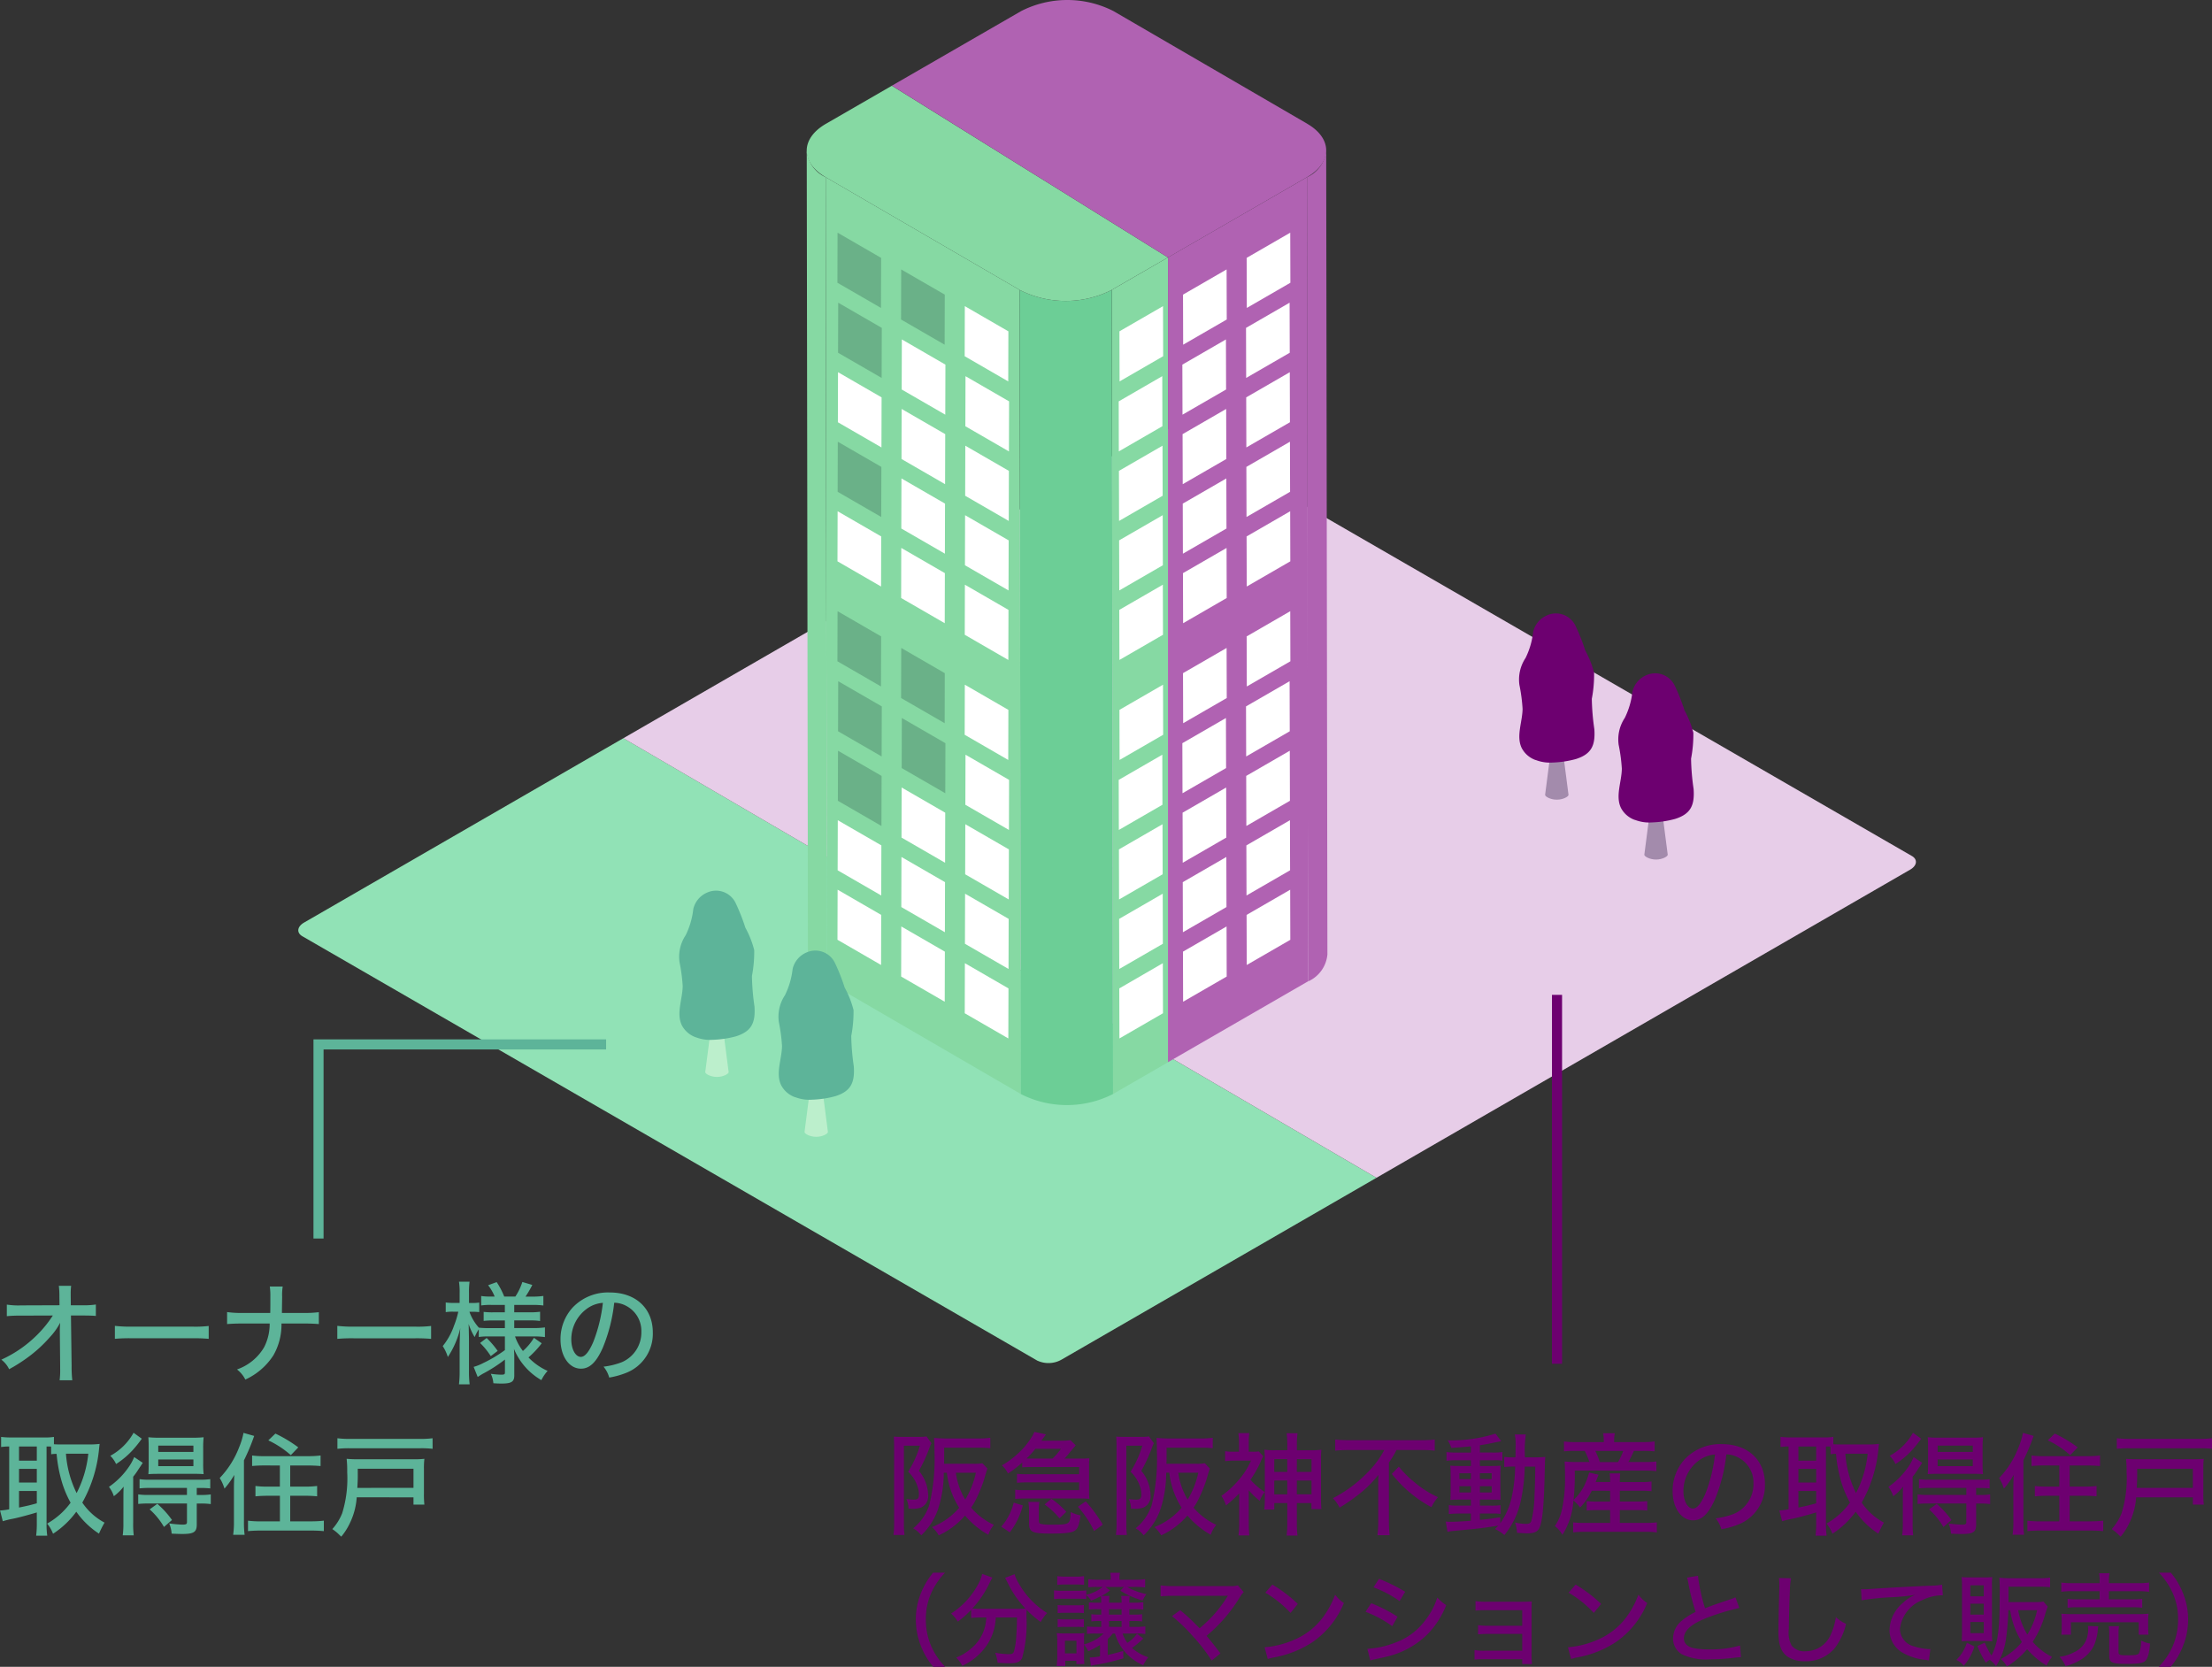 <svg xmlns="http://www.w3.org/2000/svg" xmlns:xlink="http://www.w3.org/1999/xlink" width="218.79" height="164.86" viewBox="0 0 218.79 164.86">
  <rect x="0" y="0" width="218.79" height="164.86" fill="#333333" stroke="none"/>
  <defs>
    <clipPath id="clip-path">
      <rect id="長方形_4772" data-name="長方形 4772" width="160" height="143.779" fill="none"/>
    </clipPath>
  </defs>
  <g id="グループ_10996" data-name="グループ 10996" transform="translate(-933.495 -1495)">
    <g id="グループ_10994" data-name="グループ 10994" transform="translate(963 1495)">
      <g id="グループ_10991" data-name="グループ 10991">
        <g id="グループ_10990" data-name="グループ 10990" clip-path="url(#clip-path)">
          <path id="パス_7760" data-name="パス 7760" d="M.573,133.936c-.692.4-.768,1.01-.169,1.356l72.714,41.986v-.005a2.617,2.617,0,0,0,2.348-.092l31.177-18L32.154,115.7Z" transform="translate(0 -42.688)" fill="#91e2b6"/>
          <path id="パス_7761" data-name="パス 7761" d="M178.393,109.479,105.68,67.5a2.616,2.616,0,0,0-2.348.092L50.951,97.832l74.489,43.477,52.784-30.475c.692-.4.768-1.01.169-1.356" transform="translate(-18.798 -24.816)" fill="#e7cde8"/>
        </g>
      </g>
      <g id="グループ_10993" data-name="グループ 10993">
        <g id="グループ_10992" data-name="グループ 10992" clip-path="url(#clip-path)">
          <path id="パス_7762" data-name="パス 7762" d="M64.941,159.865c-.293,0-.529.132-.529.294l-.629,4.866c0,.162.519.473,1.158.473s1.158-.311,1.158-.473l-.629-4.866c0-.162-.237-.294-.529-.294" transform="translate(-23.532 -58.981)" fill="#bcefcc"/>
          <path id="パス_7763" data-name="パス 7763" d="M61.333,154.1a2.492,2.492,0,0,1-1.364-1.168c-.585-1.181.057-2.577.076-3.893a16.732,16.732,0,0,0-.314-2.37,3.837,3.837,0,0,1,.611-2.666,7.871,7.871,0,0,0,.752-2.589,2.346,2.346,0,0,1,1.36-1.622,2.147,2.147,0,0,1,2.812,1,19.386,19.386,0,0,1,.977,2.468,9.33,9.33,0,0,1,.875,2.215,12.454,12.454,0,0,1-.225,2.565,23.192,23.192,0,0,0,.253,3.022c.1,1.557-.25,2.447-1.835,2.945a9.939,9.939,0,0,1-2.307.345,3.915,3.915,0,0,1-1.667-.256" transform="translate(-22.024 -51.506)" fill="#5db499"/>
          <path id="パス_7764" data-name="パス 7764" d="M196.578,116.409c-.293,0-.529.132-.529.294l-.63,4.866c0,.162.519.473,1.159.473s1.158-.311,1.158-.473l-.629-4.866c0-.162-.237-.294-.529-.294" transform="translate(-72.098 -42.948)" fill="#a38bac"/>
          <path id="パス_7765" data-name="パス 7765" d="M192.974,110.648a2.492,2.492,0,0,1-1.364-1.168c-.585-1.181.057-2.577.076-3.894a16.641,16.641,0,0,0-.314-2.37,3.842,3.842,0,0,1,.611-2.666,7.856,7.856,0,0,0,.752-2.589,2.346,2.346,0,0,1,1.361-1.622,2.148,2.148,0,0,1,2.811,1,19.172,19.172,0,0,1,.977,2.469,9.328,9.328,0,0,1,.875,2.214,12.492,12.492,0,0,1-.225,2.565,23.124,23.124,0,0,0,.252,3.018c.1,1.558-.25,2.447-1.835,2.946a9.972,9.972,0,0,1-2.307.344,3.907,3.907,0,0,1-1.668-.256" transform="translate(-70.592 -35.473)" fill="#6d0070"/>
          <path id="パス_7766" data-name="パス 7766" d="M212.131,125.793c-.293,0-.529.132-.529.294l-.629,4.866c0,.162.519.473,1.158.473s1.158-.311,1.158-.473l-.629-4.866c0-.162-.237-.294-.529-.294" transform="translate(-77.837 -46.41)" fill="#a38bac"/>
          <path id="パス_7767" data-name="パス 7767" d="M208.53,120.034a2.492,2.492,0,0,1-1.364-1.168c-.585-1.181.057-2.577.076-3.894a16.641,16.641,0,0,0-.314-2.37,3.842,3.842,0,0,1,.611-2.666,7.856,7.856,0,0,0,.752-2.589,2.349,2.349,0,0,1,1.361-1.622,2.148,2.148,0,0,1,2.811,1,19.172,19.172,0,0,1,.977,2.469,9.328,9.328,0,0,1,.875,2.214,12.5,12.5,0,0,1-.225,2.565,23.125,23.125,0,0,0,.253,3.018c.1,1.557-.251,2.447-1.836,2.945a9.939,9.939,0,0,1-2.307.345,3.917,3.917,0,0,1-1.668-.256" transform="translate(-76.331 -38.936)" fill="#6d0070"/>
          <path id="パス_7768" data-name="パス 7768" d="M127.507,43.558l.119,79.536,5.437-3.138V40.35Z" transform="translate(-47.043 -14.887)" fill="#86d9a3"/>
          <path id="パス_7769" data-name="パス 7769" d="M150.059,27.77,136.31,35.705v79.6l13.871-8.008Z" transform="translate(-50.29 -10.245)" fill="#b062b2"/>
          <path id="パス_7770" data-name="パス 7770" d="M81.564,26.236a3.2,3.2,0,0,1-1.872-2.623l.119,79.534a3.2,3.2,0,0,0,1.875,2.625Z" transform="translate(-29.402 -8.712)" fill="#86d9a3"/>
          <path id="パス_7771" data-name="パス 7771" d="M160,23.555a3.229,3.229,0,0,1-1.9,2.661s.038,37.417,0,37.439l.119,42.1a3.231,3.231,0,0,0,1.9-2.66Z" transform="translate(-58.33 -8.69)" fill="#b062b2"/>
          <path id="パス_7772" data-name="パス 7772" d="M101.842,38.916,82.662,27.769l.119,79.536,19.18,11.147Z" transform="translate(-30.497 -10.245)" fill="#86d9a3"/>
          <path id="パス_7773" data-name="パス 7773" d="M122.175,45.435a10.047,10.047,0,0,1-9.119,0l.119,79.536a10.052,10.052,0,0,0,9.12,0Z" transform="translate(-41.711 -16.763)" fill="#6cce96"/>
          <path id="パス_7774" data-name="パス 7774" d="M148.543,109.26l.014,4.951,4.311-2.491-.014-4.951Z" transform="translate(-54.803 -39.391)" fill="#fff"/>
          <path id="パス_7775" data-name="パス 7775" d="M148.644,98.289l.014,4.953,4.311-2.491-.014-4.953Z" transform="translate(-54.841 -35.344)" fill="#fff"/>
          <path id="パス_7776" data-name="パス 7776" d="M138.566,115.025l.014,4.951,4.311-2.491-.014-4.951Z" transform="translate(-51.123 -41.518)" fill="#fff"/>
          <path id="パス_7777" data-name="パス 7777" d="M138.668,104.047l.014,4.953,4.311-2.491-.014-4.953Z" transform="translate(-51.16 -37.468)" fill="#fff"/>
          <path id="パス_7778" data-name="パス 7778" d="M128.677,153.458l.015,4.949L133,155.916l-.014-4.953Z" transform="translate(-47.474 -55.696)" fill="#fff"/>
          <path id="パス_7779" data-name="パス 7779" d="M128.653,142.565l.015,4.953,4.311-2.491-.014-4.953Z" transform="translate(-47.465 -51.679)" fill="#fff"/>
          <path id="パス_7780" data-name="パス 7780" d="M128.623,131.674l.014,4.951,4.311-2.491-.014-4.951Z" transform="translate(-47.454 -47.661)" fill="#fff"/>
          <path id="パス_7781" data-name="パス 7781" d="M128.589,120.779l.014,4.951,4.311-2.491-.013-4.951Z" transform="translate(-47.442 -43.641)" fill="#fff"/>
          <path id="パス_7782" data-name="パス 7782" d="M128.7,109.805l.014,4.953,4.31-2.491-.014-4.953Z" transform="translate(-47.481 -39.592)" fill="#fff"/>
          <path id="パス_7783" data-name="パス 7783" d="M148.6,131.046l.014,4.953,4.311-2.491-.014-4.953Z" transform="translate(-54.826 -47.429)" fill="#fff"/>
          <path id="パス_7784" data-name="パス 7784" d="M148.573,120.155l.014,4.951,4.311-2.491-.014-4.951Z" transform="translate(-54.815 -43.411)" fill="#fff"/>
          <path id="パス_7785" data-name="パス 7785" d="M138.66,147.7l.014,4.953,4.311-2.491-.013-4.953Z" transform="translate(-51.157 -53.574)" fill="#fff"/>
          <path id="パス_7786" data-name="パス 7786" d="M138.627,136.807l.014,4.953,4.311-2.491-.014-4.953Z" transform="translate(-51.145 -49.554)" fill="#fff"/>
          <path id="パス_7787" data-name="パス 7787" d="M138.6,125.919l.014,4.951,4.311-2.491-.014-4.951Z" transform="translate(-51.135 -45.537)" fill="#fff"/>
          <path id="パス_7788" data-name="パス 7788" d="M148.633,141.941l.014,4.953,4.311-2.491-.014-4.953Z" transform="translate(-54.837 -51.449)" fill="#fff"/>
          <path id="パス_7789" data-name="パス 7789" d="M148.543,49.932l.014,4.951,4.311-2.491-.014-4.951Z" transform="translate(-54.803 -17.503)" fill="#fff"/>
          <path id="パス_7790" data-name="パス 7790" d="M148.644,38.96l.014,4.953,4.311-2.491-.014-4.953Z" transform="translate(-54.841 -13.455)" fill="#fff"/>
          <path id="パス_7791" data-name="パス 7791" d="M138.566,55.692l.014,4.951,4.311-2.491-.014-4.951Z" transform="translate(-51.123 -19.628)" fill="#fff"/>
          <path id="パス_7792" data-name="パス 7792" d="M138.668,44.72l.014,4.953,4.311-2.491-.014-4.953Z" transform="translate(-51.16 -15.58)" fill="#fff"/>
          <path id="パス_7793" data-name="パス 7793" d="M128.677,94.133l.014,4.953L133,96.595l-.014-4.953Z" transform="translate(-47.474 -33.81)" fill="#fff"/>
          <path id="パス_7794" data-name="パス 7794" d="M128.653,83.238l.015,4.953,4.311-2.491-.014-4.953Z" transform="translate(-47.465 -29.791)" fill="#fff"/>
          <path id="パス_7795" data-name="パス 7795" d="M128.623,72.346l.014,4.951,4.311-2.491-.014-4.951Z" transform="translate(-47.454 -25.772)" fill="#fff"/>
          <path id="パス_7796" data-name="パス 7796" d="M128.589,61.452,128.6,66.4l4.311-2.491-.013-4.951Z" transform="translate(-47.442 -21.753)" fill="#fff"/>
          <path id="パス_7797" data-name="パス 7797" d="M128.7,50.476l.014,4.953,4.31-2.491-.014-4.953Z" transform="translate(-47.481 -17.704)" fill="#fff"/>
          <path id="パス_7798" data-name="パス 7798" d="M148.6,71.723l.014,4.953,4.311-2.491-.014-4.953Z" transform="translate(-54.826 -25.542)" fill="#fff"/>
          <path id="パス_7799" data-name="パス 7799" d="M148.573,60.826l.014,4.951,4.311-2.491-.014-4.951Z" transform="translate(-54.815 -21.522)" fill="#fff"/>
          <path id="パス_7800" data-name="パス 7800" d="M138.66,88.373l.014,4.953,4.311-2.491-.013-4.953Z" transform="translate(-51.157 -31.685)" fill="#fff"/>
          <path id="パス_7801" data-name="パス 7801" d="M138.627,77.478l.014,4.953,4.311-2.491-.014-4.953Z" transform="translate(-51.145 -27.666)" fill="#fff"/>
          <path id="パス_7802" data-name="パス 7802" d="M138.6,66.587l.014,4.951,4.311-2.491-.014-4.951Z" transform="translate(-51.135 -23.648)" fill="#fff"/>
          <path id="パス_7803" data-name="パス 7803" d="M148.633,82.622l.014,4.953,4.311-2.491-.014-4.953Z" transform="translate(-54.837 -29.564)" fill="#fff"/>
          <path id="パス_7804" data-name="パス 7804" d="M88.925,109.26l-.014,4.951L84.6,111.72l.014-4.951Z" transform="translate(-31.212 -39.391)" fill="#6ab188"/>
          <path id="パス_7805" data-name="パス 7805" d="M88.823,98.289l-.014,4.953L84.5,100.75l.014-4.953Z" transform="translate(-31.175 -35.344)" fill="#6ab188"/>
          <path id="パス_7806" data-name="パス 7806" d="M98.9,115.025l-.014,4.951-4.311-2.491.013-4.951Z" transform="translate(-34.893 -41.518)" fill="#6ab188"/>
          <path id="パス_7807" data-name="パス 7807" d="M98.8,104.047,98.79,109l-4.311-2.491.014-4.953Z" transform="translate(-34.857 -37.468)" fill="#6ab188"/>
          <path id="パス_7808" data-name="パス 7808" d="M108.782,153.458l-.015,4.949-4.311-2.491.014-4.953Z" transform="translate(-38.538 -55.696)" fill="#fff"/>
          <path id="パス_7809" data-name="パス 7809" d="M108.813,142.565l-.014,4.953-4.311-2.491.014-4.953Z" transform="translate(-38.55 -51.679)" fill="#fff"/>
          <path id="パス_7810" data-name="パス 7810" d="M108.848,131.674l-.014,4.951-4.311-2.491.014-4.951Z" transform="translate(-38.563 -47.661)" fill="#fff"/>
          <path id="パス_7811" data-name="パス 7811" d="M108.878,120.779l-.014,4.951-4.311-2.491.014-4.951Z" transform="translate(-38.574 -43.641)" fill="#fff"/>
          <path id="パス_7812" data-name="パス 7812" d="M108.77,109.805l-.014,4.953-4.309-2.491.014-4.953Z" transform="translate(-38.535 -39.592)" fill="#fff"/>
          <path id="パス_7813" data-name="パス 7813" d="M88.861,131.046,88.847,136l-4.311-2.491.014-4.953Z" transform="translate(-31.189 -47.429)" fill="#fff"/>
          <path id="パス_7814" data-name="パス 7814" d="M88.895,120.155l-.014,4.951-4.311-2.491.014-4.951Z" transform="translate(-31.201 -43.411)" fill="#6ab188"/>
          <path id="パス_7815" data-name="パス 7815" d="M98.814,147.7l-.014,4.953-4.311-2.491.014-4.953Z" transform="translate(-34.861 -53.574)" fill="#fff"/>
          <path id="パス_7816" data-name="パス 7816" d="M98.839,136.807l-.014,4.953-4.311-2.491.014-4.953Z" transform="translate(-34.87 -49.554)" fill="#fff"/>
          <path id="パス_7817" data-name="パス 7817" d="M98.87,125.919l-.014,4.951-4.311-2.491.013-4.951Z" transform="translate(-34.882 -45.537)" fill="#fff"/>
          <path id="パス_7818" data-name="パス 7818" d="M88.833,141.941l-.014,4.953L84.508,144.4l.014-4.953Z" transform="translate(-31.178 -51.449)" fill="#fff"/>
          <path id="パス_7819" data-name="パス 7819" d="M88.925,49.932l-.014,4.951L84.6,52.392l.014-4.951Z" transform="translate(-31.212 -17.503)" fill="#6ab188"/>
          <path id="パス_7820" data-name="パス 7820" d="M88.823,38.96l-.014,4.953L84.5,41.422l.013-4.953Z" transform="translate(-31.175 -13.455)" fill="#6ab188"/>
          <path id="パス_7821" data-name="パス 7821" d="M98.9,55.692l-.014,4.951-4.311-2.491L94.59,53.2Z" transform="translate(-34.893 -19.628)" fill="#fff"/>
          <path id="パス_7822" data-name="パス 7822" d="M98.8,44.72l-.014,4.953-4.311-2.491.014-4.953Z" transform="translate(-34.857 -15.58)" fill="#6ab188"/>
          <path id="パス_7823" data-name="パス 7823" d="M108.783,94.133l-.014,4.953-4.311-2.491.014-4.953Z" transform="translate(-38.539 -33.81)" fill="#fff"/>
          <path id="パス_7824" data-name="パス 7824" d="M108.813,83.238l-.014,4.953L104.488,85.7l.014-4.953Z" transform="translate(-38.55 -29.791)" fill="#fff"/>
          <path id="パス_7825" data-name="パス 7825" d="M108.848,72.346l-.014,4.951-4.311-2.491.014-4.951Z" transform="translate(-38.563 -25.772)" fill="#fff"/>
          <path id="パス_7826" data-name="パス 7826" d="M108.878,61.452l-.014,4.951-4.311-2.491.014-4.951Z" transform="translate(-38.574 -21.753)" fill="#fff"/>
          <path id="パス_7827" data-name="パス 7827" d="M108.77,50.476l-.014,4.953-4.309-2.491.014-4.953Z" transform="translate(-38.535 -17.704)" fill="#fff"/>
          <path id="パス_7828" data-name="パス 7828" d="M88.861,71.723l-.014,4.953-4.311-2.491.014-4.953Z" transform="translate(-31.189 -25.542)" fill="#6ab188"/>
          <path id="パス_7829" data-name="パス 7829" d="M88.895,60.826l-.014,4.951-4.311-2.491.014-4.951Z" transform="translate(-31.201 -21.522)" fill="#fff"/>
          <path id="パス_7830" data-name="パス 7830" d="M98.814,88.372,98.8,93.325l-4.311-2.491L94.5,85.88Z" transform="translate(-34.861 -31.685)" fill="#fff"/>
          <path id="パス_7831" data-name="パス 7831" d="M98.839,77.478l-.014,4.953L94.514,79.94l.014-4.953Z" transform="translate(-34.87 -27.666)" fill="#fff"/>
          <path id="パス_7832" data-name="パス 7832" d="M98.87,66.587l-.014,4.951-4.311-2.491.013-4.951Z" transform="translate(-34.882 -23.648)" fill="#fff"/>
          <path id="パス_7833" data-name="パス 7833" d="M88.833,82.622l-.014,4.953-4.311-2.491.014-4.953Z" transform="translate(-31.178 -29.564)" fill="#fff"/>
          <path id="パス_7834" data-name="パス 7834" d="M80.5,169.251c-.293,0-.529.132-.529.294l-.629,4.866c0,.162.519.473,1.158.473s1.158-.311,1.158-.473l-.629-4.866c0-.162-.237-.294-.529-.294" transform="translate(-29.272 -62.444)" fill="#bcefcc"/>
          <path id="パス_7835" data-name="パス 7835" d="M76.9,163.49a2.492,2.492,0,0,1-1.364-1.168c-.585-1.181.057-2.577.076-3.894a16.733,16.733,0,0,0-.314-2.37,3.836,3.836,0,0,1,.611-2.666,7.872,7.872,0,0,0,.752-2.589,2.352,2.352,0,0,1,1.36-1.622,2.148,2.148,0,0,1,2.812,1,19.357,19.357,0,0,1,.977,2.469,9.326,9.326,0,0,1,.875,2.214,12.45,12.45,0,0,1-.225,2.565,23.126,23.126,0,0,0,.253,3.018c.1,1.557-.25,2.447-1.835,2.945a9.939,9.939,0,0,1-2.307.345,3.914,3.914,0,0,1-1.667-.256" transform="translate(-27.767 -54.968)" fill="#5db499"/>
          <path id="パス_7836" data-name="パス 7836" d="M81.59,17.2c-2.526,1.458-2.539,3.823-.028,5.282l19.18,11.147a10.047,10.047,0,0,0,9.119,0l5.555-3.208L88.109,13.437Z" transform="translate(-29.4 -4.957)" fill="#86d9a3"/>
          <path id="パス_7837" data-name="パス 7837" d="M134.122,12.241,114.946,1.094a10.048,10.048,0,0,0-9.12,0L93.032,8.476,120.34,25.468l13.749-7.941c2.527-1.459,2.541-3.824.03-5.283" transform="translate(-34.323)" fill="#b062b2"/>
        </g>
      </g>
    </g>
    <path id="パス_7842" data-name="パス 7842" d="M6.413-4.279,6.446-.858v.22A7.406,7.406,0,0,1,6.391.517H7.645a11.334,11.334,0,0,1-.066-1.4L7.513-5.885H8.668c.561,0,1.023.011,1.309.044V-6.974a7.777,7.777,0,0,1-1.32.077H7.5l-.011-.88v-.308a5.522,5.522,0,0,1,.044-.737H6.314a7.789,7.789,0,0,1,.055,1.067L6.38-6.9,2.6-6.886a7.6,7.6,0,0,1-1.43-.077v1.144a12.7,12.7,0,0,1,1.4-.055L5.72-5.885A11.387,11.387,0,0,1,4.2-4,12.053,12.053,0,0,1,.627-1.518a2.528,2.528,0,0,1,.77.946A16.039,16.039,0,0,0,3.1-1.639,13.442,13.442,0,0,0,5.445-3.762a6.465,6.465,0,0,0,1-1.408c-.033.539-.033.638-.033.77Zm5.445.7a15.687,15.687,0,0,1,1.7-.055h5.929a16.17,16.17,0,0,1,1.65.055V-4.851a11.2,11.2,0,0,1-1.639.066H13.552a12.652,12.652,0,0,1-1.694-.077ZM28.38-6.138c0-.132,0-.132.011-.9l.011-.7a5.3,5.3,0,0,1,.055-1.012H27.181a6.39,6.39,0,0,1,.055,1.012v.7c0,.231,0,.44-.011.9H24.442a9.7,9.7,0,0,1-1.485-.088v1.188c.418-.033.858-.055,1.474-.055H27.17a5.071,5.071,0,0,1-.55,2.343,5.006,5.006,0,0,1-2.684,2.2,2.921,2.921,0,0,1,.825,1,6.515,6.515,0,0,0,2.783-2.409,6.1,6.1,0,0,0,.792-3.135H30.58c.616,0,1.034.022,1.452.055V-6.215a10.816,10.816,0,0,1-1.474.077Zm5.478,2.563a15.687,15.687,0,0,1,1.7-.055h5.929a16.17,16.17,0,0,1,1.65.055V-4.851a11.2,11.2,0,0,1-1.639.066H35.552a12.652,12.652,0,0,1-1.694-.077Zm16.577-.242v1.353a13.138,13.138,0,0,1-2.156,1.287,4.84,4.84,0,0,1-.935.374l.4,1c.176-.121.319-.209.484-.308a14.894,14.894,0,0,0,2.211-1.419V-.275c0,.209-.055.242-.385.242a8.192,8.192,0,0,1-1.012-.088,2.655,2.655,0,0,1,.253.935c.286.022.572.033.792.033.99,0,1.276-.176,1.276-.8V-1.738c0-.242,0-.352-.033-.847A6.37,6.37,0,0,0,54.043.506a4.019,4.019,0,0,1,.616-.913,6,6,0,0,1-1.892-1.331,9.074,9.074,0,0,0,1.309-1.4l-.77-.539a5.551,5.551,0,0,1-1.089,1.3,5.106,5.106,0,0,1-.781-1.441h1.87a8.274,8.274,0,0,1,1.089.066v-.957a7.812,7.812,0,0,1-1.089.066H51.359V-5.4h1.5a6.5,6.5,0,0,1,1.056.055v-.913a6.821,6.821,0,0,1-1.067.055H51.359V-6.93h1.826a7.1,7.1,0,0,1,1.056.055v-.946a7.163,7.163,0,0,1-1.067.066h-.7a9.924,9.924,0,0,0,.671-1.155L52.162-9.2a5.94,5.94,0,0,1-.693,1.441h-1.1a7.747,7.747,0,0,0-.748-1.43l-.847.308a4.588,4.588,0,0,1,.649,1.122H49.1a6.562,6.562,0,0,1-1.012-.055v.935a6.075,6.075,0,0,1,1-.055h1.342V-6.2H49.313a7.484,7.484,0,0,1-.979-.044v.891a7.757,7.757,0,0,1,1-.044h1.1v.759H48.906a9.141,9.141,0,0,1-1.045-.044,4.767,4.767,0,0,1-.935-1.573h.3a6.224,6.224,0,0,1,.671.033v-.946a3.654,3.654,0,0,1-.66.044h-.352V-8.1a7.611,7.611,0,0,1,.055-1.133H45.892a6.649,6.649,0,0,1,.066,1.144v.957h-.627a4.282,4.282,0,0,1-.748-.044v.957a4.529,4.529,0,0,1,.748-.044h.495A9,9,0,0,1,45.4-4.873,6.653,6.653,0,0,1,44.286-2.86a4.408,4.408,0,0,1,.506,1.078,8.891,8.891,0,0,0,1.232-2.849c-.033.407-.033.407-.066,1.617V-.4a10.448,10.448,0,0,1-.066,1.32h1.056A10.094,10.094,0,0,1,46.882-.4v-3c0-.319-.011-.88-.033-1.65a5.917,5.917,0,0,0,.594,1.3,5.259,5.259,0,0,1,.407-.77v.759a6.342,6.342,0,0,1,.99-.055Zm-2.453.649a7.282,7.282,0,0,1,1.056,1.3l.682-.517a8.858,8.858,0,0,0-1.089-1.276ZM61.248-7.15a2.585,2.585,0,0,1,1.177.308,2.79,2.79,0,0,1,1.507,2.574,3.2,3.2,0,0,1-1.914,2.992,7.417,7.417,0,0,1-1.826.451A2.876,2.876,0,0,1,60.753.253,8.165,8.165,0,0,0,62.447-.22a4.152,4.152,0,0,0,2.618-3.993c0-2.376-1.683-3.949-4.246-3.949a4.814,4.814,0,0,0-3.7,1.507A4.633,4.633,0,0,0,55.935-3.52c0,1.672.858,2.893,2.024,2.893.858,0,1.529-.638,2.167-2.09A16.214,16.214,0,0,0,61.248-7.15Zm-1.122.011a15.155,15.155,0,0,1-.946,3.861c-.429,1-.836,1.485-1.232,1.485-.528,0-.946-.759-.946-1.716a3.742,3.742,0,0,1,1.617-3.1A3.061,3.061,0,0,1,60.126-7.139ZM5.555,7.839A3.093,3.093,0,0,1,6.094,7.8a13.955,13.955,0,0,0,.484,2.651,10.255,10.255,0,0,0,.9,2.178,7.316,7.316,0,0,1-2.321,2.068A3.569,3.569,0,0,1,5.742,15.7a8.759,8.759,0,0,0,2.3-2.178,8.156,8.156,0,0,0,2.244,2.167,10.038,10.038,0,0,1,.55-1.089,6.134,6.134,0,0,1-2.2-1.98,13.381,13.381,0,0,0,1.639-5.137c.033-.308.055-.539.077-.671a7.331,7.331,0,0,1-.858.055H6.545c-.3,0-.418,0-.715-.022V6.123a5.406,5.406,0,0,1-.913.055H1.54a7.784,7.784,0,0,1-.935-.055v1a6.008,6.008,0,0,1,.8-.055v6.215A6.668,6.668,0,0,1,.5,13.4L.77,14.461a8.492,8.492,0,0,1,.99-.242c.539-.11,1.43-.341,2.376-.627v1.133a9.532,9.532,0,0,1-.066,1.166h1.1A7.618,7.618,0,0,1,5.1,14.725V7.069c.209,0,.264,0,.451.011Zm3.674-.055a10.954,10.954,0,0,1-1.155,3.894A10.428,10.428,0,0,1,7.018,7.784ZM2.376,7.069h1.76v1.4H2.376Zm0,2.211h1.76v1.353H2.376Zm0,2.189h1.76V12.69c-.726.2-.946.253-1.76.418Zm16.61-.3v.693H15.2a6.442,6.442,0,0,1-1.034-.055v.946a9.093,9.093,0,0,1,1.023-.044h3.8v1.826c0,.22-.088.264-.484.264a12.245,12.245,0,0,1-1.276-.121,3.039,3.039,0,0,1,.242,1.012c.462.022.8.033,1.056.033,1.133,0,1.43-.187,1.43-.935V12.712h.352a6.873,6.873,0,0,1,1.034.055V11.81a6.681,6.681,0,0,1-1.045.055h-.341v-.693h.3a9.055,9.055,0,0,1,1.034.044V10.3a6.581,6.581,0,0,1-1.056.055h-4.9A6.036,6.036,0,0,1,14.3,10.3v.913a8.726,8.726,0,0,1,1.023-.044Zm-5.28-5.456a5.783,5.783,0,0,1-2.3,2.277,2.8,2.8,0,0,1,.572.814,8.239,8.239,0,0,0,1.65-1.386A11.685,11.685,0,0,0,14.52,6.3Zm5.907,4.059c.4,0,.77.011,1.023.033a8.867,8.867,0,0,1-.044-1.056V7.212a9.477,9.477,0,0,1,.044-1.056,8.993,8.993,0,0,1-1.1.044H16.269a8.993,8.993,0,0,1-1.1-.044c.022.3.033.528.033,1.012V8.752c0,.506-.011.759-.033,1.056.209-.022.583-.033,1.023-.033ZM16.148,6.981h3.476v.627H16.148Zm0,1.375h3.476v.66H16.148ZM12.7,14.67a8.052,8.052,0,0,1-.066,1.188h1.089a9.057,9.057,0,0,1-.055-1.243V10.061a7.031,7.031,0,0,0,.539-.759c.231-.341.231-.341.407-.616l-.847-.572a4.932,4.932,0,0,1-.495.924,7.622,7.622,0,0,1-2,2.024,3.135,3.135,0,0,1,.484.924,4.937,4.937,0,0,0,.968-.946c-.022.462-.022.781-.022,1.221Zm4.807-.33a9.034,9.034,0,0,0-1.452-1.6l-.759.55a7.062,7.062,0,0,1,1.419,1.738Zm10.67-5.39v2.09H26.928a8.8,8.8,0,0,1-1.166-.066V12c.33-.033.726-.055,1.166-.055h1.254v2.53H26.257a9.652,9.652,0,0,1-1.232-.066V15.44c.385-.033.759-.055,1.265-.055h4.961c.495,0,.88.022,1.276.055V14.406a10.288,10.288,0,0,1-1.276.066H29.2v-2.53h1.474c.44,0,.858.022,1.188.055V10.974a9.219,9.219,0,0,1-1.2.066H29.2V8.95h1.771c.462,0,.88.022,1.232.055V7.96a9.907,9.907,0,0,1-1.254.066H26.642a8.289,8.289,0,0,1-1.21-.066V9c.352-.033.759-.055,1.21-.055Zm-4.543,5.555a8.651,8.651,0,0,1-.077,1.3h1.133a9.492,9.492,0,0,1-.066-1.287V8.444a20.4,20.4,0,0,0,1.012-2.42l-1.056-.3a7.167,7.167,0,0,1-.44,1.441,9.083,9.083,0,0,1-1.914,3.025,4.356,4.356,0,0,1,.473,1.045,8.2,8.2,0,0,0,.968-1.353c-.022.6-.033.968-.033,1.3Zm3.4-8.041A9.257,9.257,0,0,1,29.26,7.927L30,7.157a13.4,13.4,0,0,0-2.266-1.364Zm16.247-.209a9.551,9.551,0,0,1-1.254.066H35.112a9.719,9.719,0,0,1-1.243-.066V7.3a10.09,10.09,0,0,1,1.243-.055h6.919a9.54,9.54,0,0,1,1.254.055ZM41.393,12.1v.715h1.078a9.319,9.319,0,0,1-.044-1.111V9.3a8.289,8.289,0,0,1,.044-1.012,8.49,8.49,0,0,1-1.023.044H35.926a10.992,10.992,0,0,1-1.144-.044,10.994,10.994,0,0,1,.055,1.331,11.608,11.608,0,0,1-.495,4.048,5.177,5.177,0,0,1-.979,1.573,4.284,4.284,0,0,1,.7.572c.044.044.11.1.187.176a6.156,6.156,0,0,0,.858-1.353,6.892,6.892,0,0,0,.671-2.541Zm-5.555-.935c.011-.154.044-.759.044-1.023V9.269h5.511v1.892Z" transform="translate(933 1631)" fill="#5db499"/>
    <path id="パス_7841" data-name="パス 7841" d="M-59.851-5.335A8.16,8.16,0,0,0-58.63-1.87,6.8,6.8,0,0,1-61.325.044a2.921,2.921,0,0,1,.671.814,7.639,7.639,0,0,0,2.6-1.958A8.38,8.38,0,0,0-55.748.8a2.932,2.932,0,0,1,.55-.979,6.535,6.535,0,0,1-2.255-1.705c.143-.209.231-.341.33-.517a14.479,14.479,0,0,0,.913-2.134c.308-1.045.308-1.045.374-1.21l-.5-.528a4.338,4.338,0,0,1-.9.055h-2.893c.011-.319.011-.473.011-.748V-7.81h3.421a8.247,8.247,0,0,1,1.144.055V-8.789a8.68,8.68,0,0,1-1.166.066h-3.146c-.451,0-.858-.022-1.254-.055.033.385.044.715.044,1.364A19.324,19.324,0,0,1-61.6-2.1,4.978,4.978,0,0,1-63.184.165a2.579,2.579,0,0,1,.8.693,6.6,6.6,0,0,0,1.628-2.486,11.609,11.609,0,0,0,.6-3.707Zm2.871,0a8.65,8.65,0,0,1-1.056,2.662,7.078,7.078,0,0,1-.924-2.662ZM-65.065-.341A8.13,8.13,0,0,1-65.131.825h1.089A8.2,8.2,0,0,1-64.1-.253V-8.008h1.584a10.3,10.3,0,0,1-1.166,2.574,3.44,3.44,0,0,1,.924,1.441,2.264,2.264,0,0,1,.143.781c0,.418-.11.539-.506.539a6.287,6.287,0,0,1-.737-.055,1.976,1.976,0,0,1,.209.946c.319.011.319.011.352.011a2.407,2.407,0,0,0,.891-.121,1.226,1.226,0,0,0,.7-1.287,3.849,3.849,0,0,0-.913-2.343,15.221,15.221,0,0,0,1.034-2.233,4.047,4.047,0,0,1,.209-.5l-.484-.671a3.941,3.941,0,0,1-.715.044h-1.815A5.977,5.977,0,0,1-65.1-8.91c.022.308.033.6.033.957Zm16.841-6.391a6.294,6.294,0,0,0,.561-.649c.286-.341.44-.528.561-.66l-.528-.517a5.65,5.65,0,0,1-1.034.055H-50.5c.231-.319.385-.528.451-.627l-1.144-.242c-.132.275-.143.3-.176.363a8.773,8.773,0,0,1-.77,1.078,8.944,8.944,0,0,1-2.266,1.87,2.536,2.536,0,0,1,.6.8,10.645,10.645,0,0,0,1.408-1.078v.473c.253-.022.517-.033.847-.033h4.785v.715h-5.181a7.4,7.4,0,0,1-.968-.044v.891a9.5,9.5,0,0,1,.968-.044h5.181v.77h-5.357a7.4,7.4,0,0,1-.968-.044v.913c.385-.033.6-.044.968-.044h5.654c.231,0,.363.011.715.033a5.083,5.083,0,0,1-.033-.638V-6.127a5.083,5.083,0,0,1,.033-.638,7.175,7.175,0,0,1-.726.033Zm-3.333,0c-.187,0-.253,0-.418-.011A8.475,8.475,0,0,0-51.1-7.7h2.53a5.735,5.735,0,0,1-.836.968ZM-53.625.561A7.33,7.33,0,0,0-52.338-2.1l-.9-.275A5.6,5.6,0,0,1-54.472,0Zm2.871-2.1a4.737,4.737,0,0,1,.055-.913h-1.089a5.543,5.543,0,0,1,.066.913V-.363c0,.9.3,1.045,2.145,1.045,1.518,0,2.167-.088,2.453-.341.253-.231.363-.55.495-1.463a2.969,2.969,0,0,1-.968-.33C-47.663-.2-47.663-.2-49.555-.2a3.885,3.885,0,0,1-1.023-.077c-.132-.044-.176-.132-.176-.363Zm2.717.066a8.495,8.495,0,0,0-1.474-1.287l-.671.561A7.7,7.7,0,0,1-48.708-.825Zm1.144-.5a10.274,10.274,0,0,1,1.606,2.4l.858-.627a14.335,14.335,0,0,0-1.683-2.3Zm9.042-3.366A8.16,8.16,0,0,0-36.63-1.87,6.8,6.8,0,0,1-39.325.044a2.921,2.921,0,0,1,.671.814,7.639,7.639,0,0,0,2.6-1.958A8.38,8.38,0,0,0-33.748.8a2.932,2.932,0,0,1,.55-.979,6.535,6.535,0,0,1-2.255-1.705c.143-.209.231-.341.33-.517a14.479,14.479,0,0,0,.913-2.134c.308-1.045.308-1.045.374-1.21l-.5-.528a4.338,4.338,0,0,1-.9.055h-2.893c.011-.319.011-.473.011-.748V-7.81h3.421a8.247,8.247,0,0,1,1.144.055V-8.789a8.68,8.68,0,0,1-1.166.066h-3.146c-.451,0-.858-.022-1.254-.055.033.385.044.715.044,1.364A19.324,19.324,0,0,1-39.6-2.1,4.978,4.978,0,0,1-41.184.165a2.579,2.579,0,0,1,.8.693,6.6,6.6,0,0,0,1.628-2.486,11.609,11.609,0,0,0,.6-3.707Zm2.871,0a8.65,8.65,0,0,1-1.056,2.662,7.078,7.078,0,0,1-.924-2.662ZM-43.065-.341A8.129,8.129,0,0,1-43.131.825h1.089A8.2,8.2,0,0,1-42.1-.253V-8.008h1.584a10.3,10.3,0,0,1-1.166,2.574,3.44,3.44,0,0,1,.924,1.441,2.264,2.264,0,0,1,.143.781c0,.418-.11.539-.506.539a6.287,6.287,0,0,1-.737-.055,1.976,1.976,0,0,1,.209.946c.319.011.319.011.352.011a2.407,2.407,0,0,0,.891-.121,1.226,1.226,0,0,0,.7-1.287,3.849,3.849,0,0,0-.913-2.343,15.221,15.221,0,0,0,1.034-2.233,4.047,4.047,0,0,1,.209-.5l-.484-.671a3.941,3.941,0,0,1-.715.044h-1.815A5.977,5.977,0,0,1-43.1-8.91c.022.308.033.6.033.957ZM-29.986-3.6A7.226,7.226,0,0,0-28.9-2.552a2.933,2.933,0,0,1,.484-.869,7.337,7.337,0,0,1-1.408-1.221,10.022,10.022,0,0,0,.968-1.683,4.67,4.67,0,0,1,.3-.638L-29-7.447a3.33,3.33,0,0,1-.616.033h-.374v-.979a6.238,6.238,0,0,1,.055-.858H-31.02a7.512,7.512,0,0,1,.066.847v.99h-.561a4.02,4.02,0,0,1-.814-.055v.99a7.029,7.029,0,0,1,.891-.055h1.672a7.6,7.6,0,0,1-1.243,1.947A8.842,8.842,0,0,1-32.7-3.047a3.79,3.79,0,0,1,.462.946,11.577,11.577,0,0,0,1.3-1.188v2.9A9.435,9.435,0,0,1-31.009.869h1.078a10.617,10.617,0,0,1-.055-1.254Zm3.806-3.96h-1.166a6.372,6.372,0,0,1-1.1-.055A9.352,9.352,0,0,1-28.4-6.556v3.773a9.206,9.206,0,0,1-.055,1.089h.99v-.638h1.287V-.418a10.427,10.427,0,0,1-.066,1.3h1.078a8.712,8.712,0,0,1-.066-1.32V-2.332h1.441v.594h.99a10.67,10.67,0,0,1-.044-1.122v-3.7A6.406,6.406,0,0,1-22.8-7.612a6.615,6.615,0,0,1-1.1.055h-1.331v-.506a7.4,7.4,0,0,1,.066-1.177h-1.078a8.566,8.566,0,0,1,.066,1.166Zm0,.88v1.265h-1.287V-6.677Zm0,2.112V-3.2h-1.287V-4.565Zm.946,1.364V-4.565h1.452V-3.2Zm0-2.211V-6.677h1.452v1.265Zm8.646-2.167a9.221,9.221,0,0,1-1.639,2.211A13.047,13.047,0,0,1-21.67-2.816a3.421,3.421,0,0,1,.66.935A19.008,19.008,0,0,0-18.8-3.443,11.515,11.515,0,0,0-17.16-5.126c-.022.418-.022.671-.022,1.111V-.462A11.984,11.984,0,0,1-17.259.847h1.21a9.472,9.472,0,0,1-.077-1.3v-5.9a7.679,7.679,0,0,0,.748-1.232h2.453a12.531,12.531,0,0,1,1.331.066v-1.1a10.434,10.434,0,0,1-1.353.066h-7.139a12.515,12.515,0,0,1-1.353-.066v1.1a13.78,13.78,0,0,1,1.386-.066Zm.748,2.365a12.561,12.561,0,0,0,3.916,3.289,4.538,4.538,0,0,1,.649-.99,9.708,9.708,0,0,1-2.233-1.4,10.329,10.329,0,0,1-1.639-1.617Zm7.821-2.112h-1.4a6.562,6.562,0,0,1-1.012-.055v.869a6.39,6.39,0,0,1,1.012-.055h1.4V-6H-9c-.462,0-.759-.011-1.056-.033.022.286.033.462.033.99v1.364c0,.539-.011.781-.033,1.034.319-.022.583-.033,1.045-.033h.99v.594H-9.174A6.291,6.291,0,0,1-10.2-2.134v.88c.286-.022.682-.044,1.023-.044h1.155v.715c-.836.066-1.551.1-1.98.1a4.246,4.246,0,0,1-.506-.022l.176,1.012A4.783,4.783,0,0,1-9.7.418C-7.117.176-6.93.154-5.313-.1c-.11.121-.165.176-.319.33a3.953,3.953,0,0,1,.924.6,7.881,7.881,0,0,0,1.584-3.2A17.35,17.35,0,0,0-2.695-5.94H-1.65C-1.672-4.323-1.683-4-1.727-3.1A11.355,11.355,0,0,1-2.035-.583c-.088.242-.209.308-.583.308A5.7,5.7,0,0,1-3.652-.407a3.589,3.589,0,0,1,.2,1.012c.286.022.759.055.99.055C-1.76.66-1.419.506-1.232.1c.286-.616.429-2.134.5-4.972C-.693-6.479-.693-6.556-.66-6.9a8.522,8.522,0,0,1-1.012.044h-1a10.777,10.777,0,0,1,.088-2.266H-3.674A5.465,5.465,0,0,1-3.6-7.81c0,.352,0,.605-.011.957h-.253A5.83,5.83,0,0,1-4.719-6.9v1a8,8,0,0,1,.957-.044h.121a15.327,15.327,0,0,1-.341,3.025A7.108,7.108,0,0,1-5.115-.33V-.924c-1.012.143-1.4.2-2.013.253V-1.3H-5.9a4.589,4.589,0,0,1,.814.044v-.869a7.01,7.01,0,0,1-1.012.044H-7.128v-.594h1.056c.506,0,.671,0,.99.022,0-.121-.011-.462-.022-1.012v-1.4a8.667,8.667,0,0,1,.033-.968c-.264.022-.473.033-.935.033H-7.128v-.572h1.4a4.19,4.19,0,0,1,.825.044v-.858a5.379,5.379,0,0,1-1,.055H-7.128v-.726c.517-.077.836-.132,1.551-.286l.561-.11L-5.588-9.2a14.482,14.482,0,0,1-4.719.66,3.173,3.173,0,0,1,.352.748c.814-.055,1.144-.077,1.936-.154Zm0,2.046V-4.7H-9.152V-5.28Zm.891,0h1.166V-4.7H-7.128ZM-8.019-4v.616H-9.152V-4Zm.891,0h1.166v.616H-7.128Zm12.881.451v1.067H4.444A7.626,7.626,0,0,1,3.432-2.53v.935a9.4,9.4,0,0,1,1.012-.044H5.753V-.374H3.124A6.374,6.374,0,0,1,2.1-.429v.99c.352-.033.66-.055,1.045-.055H9.317a7.425,7.425,0,0,1,1.056.066v-1a8.064,8.064,0,0,1-1.034.055H6.71V-1.639H8.426a8.321,8.321,0,0,1,1,.044V-2.53a7.332,7.332,0,0,1-1,.044H6.71V-3.553H8.767a9.406,9.406,0,0,1,1.078.044v-.957a6.4,6.4,0,0,1-1.067.055H6.71v-.066a5.515,5.515,0,0,1,.044-.792H5.7a4.688,4.688,0,0,1,.055.8v.055H4.323c.176-.44.176-.44.286-.726l-.935-.209a6.875,6.875,0,0,1-.561,1.452,4.818,4.818,0,0,1-.979,1.243,22.6,22.6,0,0,0,.121-2.893h6.82a9.54,9.54,0,0,1,1.254.055v-.957a8.944,8.944,0,0,1-1.254.055H7.557c.209-.374.3-.55.55-1.1H9a10.821,10.821,0,0,1,1.155.044v-.979a8.186,8.186,0,0,1-1.21.066H6.149v-.165a3.757,3.757,0,0,1,.066-.715H5.06a4.022,4.022,0,0,1,.066.715v.165H2.343a7.358,7.358,0,0,1-1.155-.066v.979a9.588,9.588,0,0,1,1.1-.044h.957a7.877,7.877,0,0,1,.462,1.1h-1.2a10.847,10.847,0,0,1-1.254-.055c.022.319.044.99.044,1.595a14.828,14.828,0,0,1-.319,3.2,4.576,4.576,0,0,1-.693,1.6,2.527,2.527,0,0,1,.748.869,7.192,7.192,0,0,0,1.089-3.4,3.335,3.335,0,0,1,.66.693A6.485,6.485,0,0,0,3.938-3.553ZM4.73-6.391a7.645,7.645,0,0,0-.44-1.1H7.051a7.2,7.2,0,0,1-.517,1.1ZM17.248-7.15a2.585,2.585,0,0,1,1.177.308,2.79,2.79,0,0,1,1.507,2.574,3.2,3.2,0,0,1-1.914,2.992,7.417,7.417,0,0,1-1.826.451A2.876,2.876,0,0,1,16.753.253,8.165,8.165,0,0,0,18.447-.22a4.152,4.152,0,0,0,2.618-3.993c0-2.376-1.683-3.949-4.246-3.949a4.814,4.814,0,0,0-3.7,1.507A4.633,4.633,0,0,0,11.935-3.52c0,1.672.858,2.893,2.024,2.893.858,0,1.529-.638,2.167-2.09A16.214,16.214,0,0,0,17.248-7.15Zm-1.122.011a15.156,15.156,0,0,1-.946,3.861c-.429,1-.836,1.485-1.232,1.485-.528,0-.946-.759-.946-1.716a3.742,3.742,0,0,1,1.617-3.1A3.061,3.061,0,0,1,16.126-7.139Zm11.429-.022a3.093,3.093,0,0,1,.539-.044,13.955,13.955,0,0,0,.484,2.651,10.255,10.255,0,0,0,.9,2.178A7.316,7.316,0,0,1,27.159-.308,3.569,3.569,0,0,1,27.742.7a8.759,8.759,0,0,0,2.3-2.178A8.156,8.156,0,0,0,32.285.693,10.038,10.038,0,0,1,32.835-.4a6.134,6.134,0,0,1-2.2-1.98,13.381,13.381,0,0,0,1.639-5.137c.033-.308.055-.539.077-.671a7.331,7.331,0,0,1-.858.055H28.545c-.3,0-.418,0-.715-.022v-.726a5.406,5.406,0,0,1-.913.055H23.54a7.784,7.784,0,0,1-.935-.055v1a6.008,6.008,0,0,1,.8-.055v6.215a6.668,6.668,0,0,1-.913.121L22.77-.539a8.492,8.492,0,0,1,.99-.242c.539-.11,1.43-.341,2.376-.627V-.275A9.532,9.532,0,0,1,26.07.891h1.1A7.618,7.618,0,0,1,27.1-.275V-7.931c.209,0,.264,0,.451.011Zm3.674-.055a10.954,10.954,0,0,1-1.155,3.894,10.428,10.428,0,0,1-1.056-3.894Zm-6.853-.715h1.76v1.4h-1.76Zm0,2.211h1.76v1.353h-1.76Zm0,2.189h1.76V-2.31c-.726.2-.946.253-1.76.418Zm16.61-.3v.693H37.2a6.442,6.442,0,0,1-1.034-.055v.946a9.094,9.094,0,0,1,1.023-.044h3.795V-.462c0,.22-.088.264-.484.264a12.245,12.245,0,0,1-1.276-.121A3.039,3.039,0,0,1,39.468.693c.462.022.8.033,1.056.033,1.133,0,1.43-.187,1.43-.935V-2.288h.352a6.873,6.873,0,0,1,1.034.055V-3.19a6.681,6.681,0,0,1-1.045.055h-.341v-.693h.3a9.054,9.054,0,0,1,1.034.044V-4.7a6.581,6.581,0,0,1-1.056.055h-4.9A6.036,6.036,0,0,1,36.3-4.7v.913a8.726,8.726,0,0,1,1.023-.044Zm-5.28-5.456a5.783,5.783,0,0,1-2.3,2.277,2.8,2.8,0,0,1,.572.814,8.239,8.239,0,0,0,1.65-1.386A11.685,11.685,0,0,0,36.52-8.7Zm5.907,4.059c.4,0,.77.011,1.023.033a8.867,8.867,0,0,1-.044-1.056v-1.54a9.477,9.477,0,0,1,.044-1.056,8.993,8.993,0,0,1-1.1.044H38.269a8.993,8.993,0,0,1-1.1-.044c.022.3.033.528.033,1.012v1.584c0,.506-.011.759-.033,1.056.209-.022.583-.033,1.023-.033ZM38.148-8.019h3.476v.627H38.148Zm0,1.375h3.476v.66H38.148ZM34.705-.33A8.052,8.052,0,0,1,34.639.858h1.089a9.056,9.056,0,0,1-.055-1.243V-4.939a7.031,7.031,0,0,0,.539-.759c.231-.341.231-.341.407-.616l-.847-.572a4.932,4.932,0,0,1-.495.924,7.622,7.622,0,0,1-2,2.024,3.135,3.135,0,0,1,.484.924,4.937,4.937,0,0,0,.968-.946c-.022.462-.022.781-.022,1.221Zm4.807-.33A9.034,9.034,0,0,0,38.06-2.255l-.759.55A7.062,7.062,0,0,1,38.72.033Zm10.67-5.39v2.09H48.928a8.8,8.8,0,0,1-1.166-.066V-3c.33-.033.726-.055,1.166-.055h1.254v2.53H48.257a9.652,9.652,0,0,1-1.232-.066V.44c.385-.033.759-.055,1.265-.055h4.961c.495,0,.88.022,1.276.055V-.594a10.288,10.288,0,0,1-1.276.066H51.205v-2.53h1.474c.44,0,.858.022,1.188.055V-4.026a9.219,9.219,0,0,1-1.2.066H51.205V-6.05h1.771c.462,0,.88.022,1.232.055V-7.04a9.907,9.907,0,0,1-1.254.066H48.642a8.289,8.289,0,0,1-1.21-.066V-6c.352-.033.759-.055,1.21-.055ZM45.639-.5A8.651,8.651,0,0,1,45.562.8h1.133a9.492,9.492,0,0,1-.066-1.287V-6.556a20.4,20.4,0,0,0,1.012-2.42l-1.056-.3a7.167,7.167,0,0,1-.44,1.441,9.083,9.083,0,0,1-1.914,3.025A4.356,4.356,0,0,1,44.7-3.762a8.2,8.2,0,0,0,.968-1.353c-.022.605-.033.968-.033,1.3Zm3.4-8.041A9.257,9.257,0,0,1,51.26-7.073L52-7.843a13.4,13.4,0,0,0-2.266-1.364Zm16.247-.209a9.551,9.551,0,0,1-1.254.066H57.112a9.719,9.719,0,0,1-1.243-.066V-7.7a10.09,10.09,0,0,1,1.243-.055h6.919a9.54,9.54,0,0,1,1.254.055ZM63.393-2.9v.715h1.078A9.32,9.32,0,0,1,64.427-3.3V-5.7a8.29,8.29,0,0,1,.044-1.012,8.49,8.49,0,0,1-1.023.044H57.926a10.992,10.992,0,0,1-1.144-.044,10.994,10.994,0,0,1,.055,1.331,11.608,11.608,0,0,1-.495,4.048A5.177,5.177,0,0,1,55.363.242a4.284,4.284,0,0,1,.7.572c.044.044.11.1.187.176a6.156,6.156,0,0,0,.858-1.353A6.892,6.892,0,0,0,57.783-2.9Zm-5.555-.935c.011-.154.044-.759.044-1.023v-.869h5.511v1.892ZM-60.02,13.86a7.055,7.055,0,0,1-1.37-2.02,6.6,6.6,0,0,1-.54-2.67,6.267,6.267,0,0,1,.53-2.6,7.118,7.118,0,0,1,1.37-2.02h-1.18a7.525,7.525,0,0,0-1.21,2.04,6.881,6.881,0,0,0-.5,2.58,7.174,7.174,0,0,0,.51,2.65,7.276,7.276,0,0,0,1.21,2.04Zm4.07-4.88a4.927,4.927,0,0,1-.07.62A4.06,4.06,0,0,1-57.39,12a5.014,5.014,0,0,1-1.54.95,2.873,2.873,0,0,1,.6.81,5.855,5.855,0,0,0,2.54-2.2,5.3,5.3,0,0,0,.78-2.58h2.09v.33c0,.4-.02.92-.06,1.42a7.06,7.06,0,0,1-.24,1.63c-.08.2-.18.25-.56.25a8.159,8.159,0,0,1-1.29-.14,3.949,3.949,0,0,1,.24.99c.7.04.9.05,1.15.05.75,0,1.07-.13,1.27-.51a12.993,12.993,0,0,0,.43-4.15c.01-.45.01-.45.02-.62a10.645,10.645,0,0,0,1.39,1.2,3.936,3.936,0,0,1,.64-.89,8.172,8.172,0,0,1-2.84-2.98,3.588,3.588,0,0,1-.38-.86l-.94.36c.06.11.17.32.22.42A10.149,10.149,0,0,0-52.08,8.1c-.3.02-.52.03-.92.03h-3.52a6.337,6.337,0,0,1-.81-.04,9.782,9.782,0,0,0,1.71-2.54,3.381,3.381,0,0,1,.28-.51l-1.02-.37a3.46,3.46,0,0,1-.4,1.03,7.782,7.782,0,0,1-2.67,2.89,3.53,3.53,0,0,1,.66.8,8.635,8.635,0,0,0,1.32-1.17v.81a8.223,8.223,0,0,1,.92-.05Zm11.25,3.85a6.251,6.251,0,0,1-1.02.11l.12.82a3.237,3.237,0,0,1,.56-.11,21.453,21.453,0,0,0,2.65-.63l-.02-.73c-.71.21-.96.27-1.53.4V11.12a4.561,4.561,0,0,0,.5-.55h.22a4.745,4.745,0,0,0,.85,1.66,5.307,5.307,0,0,0,1.94,1.48,3.932,3.932,0,0,1,.5-.79A4.668,4.668,0,0,1-41.54,12a9.926,9.926,0,0,0,1.12-.93l-.62-.48a3.46,3.46,0,0,1-.96.9,3.6,3.6,0,0,1-.47-.92h1.25a6.088,6.088,0,0,1,1,.05V9.86a5.522,5.522,0,0,1-.98.05h-.6V9.33h.35a6.48,6.48,0,0,1,.91.04V8.66a6.046,6.046,0,0,1-.9.04h-.36V8.16h.43a6.152,6.152,0,0,1,.95.05V7.47a5.6,5.6,0,0,1-.97.05h-.41a3.487,3.487,0,0,1,.04-.67h-.85a3.623,3.623,0,0,1,.04.67h-1.24a4.061,4.061,0,0,1,.04-.67h-.78a5.064,5.064,0,0,0,.83-.54l-.45-.35h1.83l-.35.37a8.092,8.092,0,0,0,2.2.97,3.477,3.477,0,0,1,.38-.63,6.305,6.305,0,0,1-1.92-.71h.77a8,8,0,0,1,1.02.05V5.19a5.791,5.791,0,0,1-1.03.06h-1.51v-.1a2.442,2.442,0,0,1,.05-.59h-.96a2.879,2.879,0,0,1,.05.59v.1h-1.21a7.561,7.561,0,0,1-1.01-.05V6a7.15,7.15,0,0,1,.82-.04h.62a4.322,4.322,0,0,1-1.64.78V6.3a4.981,4.981,0,0,1-.77.04h-1.65a4.052,4.052,0,0,1-.77-.05v.88a5.5,5.5,0,0,1,.77-.04h1.65a7.244,7.244,0,0,1,.77.03V6.77a2.42,2.42,0,0,1,.48.54,10.419,10.419,0,0,0,.96-.43,6.4,6.4,0,0,1,.04.64h-.37a7.468,7.468,0,0,1-.85-.03V8.2a5.532,5.532,0,0,1,.84-.04h.38V8.7h-.12a6.2,6.2,0,0,1-.86-.04v.71a6.042,6.042,0,0,1,.85-.04h.13v.58h-.49a6.283,6.283,0,0,1-.92-.04v.74a5.729,5.729,0,0,1,.88-.04h.76a4.311,4.311,0,0,1-1.93,1.07v-.33a5.429,5.429,0,0,1,.03-.79,3.529,3.529,0,0,1-.64.04h-1.39c-.3,0-.46-.01-.7-.03a5.172,5.172,0,0,1,.05.85V12.8a6.851,6.851,0,0,1-.06.98h.85v-.52h1.1v.33h.79c-.02-.18-.03-.49-.03-.74V11.68a2.623,2.623,0,0,1,.41.64,7.835,7.835,0,0,0,1.17-.62Zm.89-2.92V9.33h1.24v.58Zm0-1.21V8.16h1.24V8.7Zm-4.36,2.58h1.14v1.25h-1.14Zm-.76-5.52a5.846,5.846,0,0,1,.78-.04h1.09a5.657,5.657,0,0,1,.78.04V4.89a4.168,4.168,0,0,1-.78.05h-1.09a4.168,4.168,0,0,1-.78-.05Zm.04,2.79a5.742,5.742,0,0,1,.66-.03h1.29a5.479,5.479,0,0,1,.64.03v-.8a5.135,5.135,0,0,1-.64.03h-1.29a5.506,5.506,0,0,1-.66-.03Zm0,1.39a5.55,5.55,0,0,1,.65-.03h1.29a5.67,5.67,0,0,1,.65.03v-.8a5.247,5.247,0,0,1-.64.03h-1.29a5.506,5.506,0,0,1-.66-.03Zm11.31-1.09a16.7,16.7,0,0,1,1.99,1.91,17.351,17.351,0,0,1,1.93,2.48l.87-.7c-.57-.76-1.01-1.32-1.38-1.74a15.243,15.243,0,0,0,3.26-3.76,3.039,3.039,0,0,1,.42-.57l-.58-.67a1.912,1.912,0,0,1-.72.08h-5.56a9.865,9.865,0,0,1-1.36-.07V6.89a12.72,12.72,0,0,1,1.34-.05h4.92a3.592,3.592,0,0,0,.4-.02.085.085,0,0,0-.03.05.351.351,0,0,0-.05.08,13.056,13.056,0,0,1-1.4,1.85,14.564,14.564,0,0,1-1.32,1.25l-.61-.61a14.857,14.857,0,0,0-1.32-1.18Zm9.23-2.32a10.892,10.892,0,0,1,2.49,2l.72-.89a13.659,13.659,0,0,0-2.52-1.91Zm.24,6.56a4.223,4.223,0,0,1,.63-.16,10.35,10.35,0,0,0,3.78-1.5,8.681,8.681,0,0,0,3.12-3.88,3.376,3.376,0,0,1-.87-.82A8.756,8.756,0,0,1-22.5,8.75a6.866,6.866,0,0,1-2.98,2.43,9.041,9.041,0,0,1-2.94.75ZM-17.65,6a11.272,11.272,0,0,1,2.58,1.36l.55-.92a16.423,16.423,0,0,0-2.59-1.28Zm-.79,2.42A11.074,11.074,0,0,1-15.8,9.84l.53-.93a14.915,14.915,0,0,0-2.61-1.34Zm.47,4.81a3.333,3.333,0,0,1,.4-.1c.59-.13.97-.21,1.15-.26a8.444,8.444,0,0,0,4.22-2.34,8.757,8.757,0,0,0,1.74-2.77,4.125,4.125,0,0,1-.88-.75,7.022,7.022,0,0,1-1.18,2.23,6.337,6.337,0,0,1-2.93,2.21,8.809,8.809,0,0,1-2.81.63Zm15.03-.12v.48h.97a7.654,7.654,0,0,1-.05-1.19V8.33c0-.42,0-.6.02-.93-.27.02-.54.03-.96.03H-6.5a6.315,6.315,0,0,1-1.06-.07V8.3a9.718,9.718,0,0,1,1.05-.04h3.57V9.8H-6.26a5.905,5.905,0,0,1-1.05-.06v.91a9.837,9.837,0,0,1,1.05-.04h3.32v1.66H-6.61a4.852,4.852,0,0,1-1.05-.07v.95a9.144,9.144,0,0,1,1.05-.04ZM1.65,6.53a10.892,10.892,0,0,1,2.49,2l.72-.89A13.659,13.659,0,0,0,2.34,5.73Zm.24,6.56a4.223,4.223,0,0,1,.63-.16,10.35,10.35,0,0,0,3.78-1.5A8.681,8.681,0,0,0,9.42,7.55a3.376,3.376,0,0,1-.87-.82A8.756,8.756,0,0,1,7.5,8.75a6.866,6.866,0,0,1-2.98,2.43,9.041,9.041,0,0,1-2.94.75ZM13.35,5.04a3.021,3.021,0,0,1,.16.65,22.017,22.017,0,0,0,.7,2.74,6.231,6.231,0,0,0-1.34.85,2.28,2.28,0,0,0-.89,1.73,1.791,1.791,0,0,0,.85,1.6,5.48,5.48,0,0,0,2.79.51,19.588,19.588,0,0,0,2.29-.14c.54-.06.57-.06.78-.07l-.09-1.15a10.772,10.772,0,0,1-3.03.38,7.754,7.754,0,0,1-1.58-.13c-.63-.16-.94-.48-.94-.97,0-.77.76-1.44,2.29-2.03a22.971,22.971,0,0,1,3.19-.97l-.38-1.05a2.586,2.586,0,0,1-.37.15l-1.34.45c-.51.18-.82.29-1.3.48a17.606,17.606,0,0,1-.7-3.21Zm9.1.04a3.944,3.944,0,0,1,.04.6c0,.18,0,.37-.01.68-.07,2.93-.08,3.47-.08,4.05,0,1.29.27,2,.92,2.46a3.067,3.067,0,0,0,1.71.44,3.692,3.692,0,0,0,2.91-1.26,6.27,6.27,0,0,0,1.15-2.44,3.618,3.618,0,0,1-1.01-.66,5.927,5.927,0,0,1-.47,1.64,2.7,2.7,0,0,1-2.5,1.73,1.624,1.624,0,0,1-1.41-.56,2.794,2.794,0,0,1-.27-1.62c0-.68.06-2.89.1-3.75a8.976,8.976,0,0,1,.11-1.29Zm8.18,2.2a26.851,26.851,0,0,1,3.11-.31,20.309,20.309,0,0,0,2.16-.22,3.932,3.932,0,0,0-1.2.8,3.6,3.6,0,0,0-1.31,2.65,2.573,2.573,0,0,0,1.3,2.27,5.473,5.473,0,0,0,2.26.7c.16.03.2.04.33.06l.15-1.13a1.357,1.357,0,0,1-.18.01,5.885,5.885,0,0,1-1.47-.28,1.8,1.8,0,0,1-1.36-1.72,3.474,3.474,0,0,1,2.2-2.84,4.509,4.509,0,0,1,1.87-.48h.17l-.07-1.05a7.367,7.367,0,0,1-1.16.1c-2.35.1-4.73.24-5.9.32a4.733,4.733,0,0,1-.61.03c-.16,0-.16,0-.35-.01Zm14.69.98a8.1,8.1,0,0,0,1.16,3.15,6.339,6.339,0,0,1-2.1,1.68,2.224,2.224,0,0,1,.61.74A7.981,7.981,0,0,0,47,12.12a7.887,7.887,0,0,0,1.93,1.62,3.294,3.294,0,0,1,.54-.86,5.939,5.939,0,0,1-1.92-1.49,9.562,9.562,0,0,0,1.26-2.83c.11-.34.15-.46.23-.65l-.43-.5a3.891,3.891,0,0,1-.81.05H45.16V5.94h3.07a7.585,7.585,0,0,1,1.04.05V5.04a7.686,7.686,0,0,1-1.06.06H45.35c-.42,0-.76-.02-1.1-.05.03.34.04.7.04,1.09v.13c0,.27-.01.65-.01,1.23-.02,2.88-.21,4.11-.81,5.25a7.935,7.935,0,0,1-.66-1.28l-.73.34a10.073,10.073,0,0,0,.84,1.65,3.5,3.5,0,0,1,.37-.3,2.558,2.558,0,0,1,.63.64,6.752,6.752,0,0,0,1.01-2.87,23.973,23.973,0,0,0,.21-2.67Zm2.67,0a7.534,7.534,0,0,1-.97,2.41,7.048,7.048,0,0,1-.91-2.41Zm-5.2,3.05c.35,0,.52.01.76.03-.02-.24-.03-.44-.03-.88V5.81a5.751,5.751,0,0,1,.03-.82c-.25.02-.4.03-.85.03H41.41c-.39,0-.62-.01-.89-.03a7.236,7.236,0,0,1,.04.88v4.49c0,.35-.01.66-.03.98a4.147,4.147,0,0,1,.74-.03ZM41.38,5.8h1.33V6.89H41.38Zm0,1.82h1.33V8.7H41.38Zm0,1.81h1.33v1.1H41.38Zm-.34,2.05A4.227,4.227,0,0,1,40,13.18a1.956,1.956,0,0,1,.73.57,5.261,5.261,0,0,0,1.06-1.9ZM54.17,5.59H51.54a7.731,7.731,0,0,1-1.16-.06v.91a7.365,7.365,0,0,1,1.15-.06h2.64v.81H52.03A6.518,6.518,0,0,1,51,7.14v.88a7,7,0,0,1,1.03-.05h5.32a6.837,6.837,0,0,1,1.03.05V7.14a6.518,6.518,0,0,1-1.03.05H55.09V6.38h2.83a8.577,8.577,0,0,1,1.14.06V5.53a7.917,7.917,0,0,1-1.16.06H55.09V5.44a3.542,3.542,0,0,1,.06-.83H54.11a3.858,3.858,0,0,1,.06.83Zm-2.84,5.09V9.45h6.71v1.23h.97a4.779,4.779,0,0,1-.04-.71V9.3a4.412,4.412,0,0,1,.04-.69,10.542,10.542,0,0,1-1.06.04H51.42a9.87,9.87,0,0,1-1.04-.04,4.955,4.955,0,0,1,.04.71v.65a4.955,4.955,0,0,1-.04.71Zm1.68-.86a2.159,2.159,0,0,1,.03.35,3.042,3.042,0,0,1-.16.94,2.328,2.328,0,0,1-1.24,1.31,4.007,4.007,0,0,1-1.44.45,3.319,3.319,0,0,1,.6.92,5.474,5.474,0,0,0,1.54-.65,3.4,3.4,0,0,0,1.28-1.4,5.135,5.135,0,0,0,.36-1.45,2.948,2.948,0,0,1,.06-.43Zm3.03.8a4.1,4.1,0,0,1,.05-.78H55.07a4.064,4.064,0,0,1,.05.82v2.11c0,.68.27.8,1.76.8,1.09,0,1.56-.07,1.79-.28.26-.24.41-.76.49-1.73a2.833,2.833,0,0,1-.89-.3,3.063,3.063,0,0,1-.21,1.27c-.12.15-.35.19-1.16.19-.76,0-.86-.04-.86-.32Zm5.16,3.24a7.276,7.276,0,0,0,1.21-2.04,6.94,6.94,0,0,0,.51-2.65,6.844,6.844,0,0,0-.5-2.58,7.276,7.276,0,0,0-1.21-2.04H60.03A7.118,7.118,0,0,1,61.4,6.57a6.234,6.234,0,0,1,.53,2.6,6.568,6.568,0,0,1-.54,2.67,7.055,7.055,0,0,1-1.37,2.02Z" transform="translate(1087 1646)" fill="#6d0070"/>
    <path id="パス_7520" data-name="パス 7520" d="M23187.5-1883.63h-1v-19.7h28.945v1H23187.5Z" transform="translate(-22222 3501.13)" fill="#5db499"/>
    <path id="パス_7839" data-name="パス 7839" d="M.5,36.488h-1V0h1Z" transform="translate(1087.5 1593.4)" fill="#6d0070"/>
  </g>
</svg>
